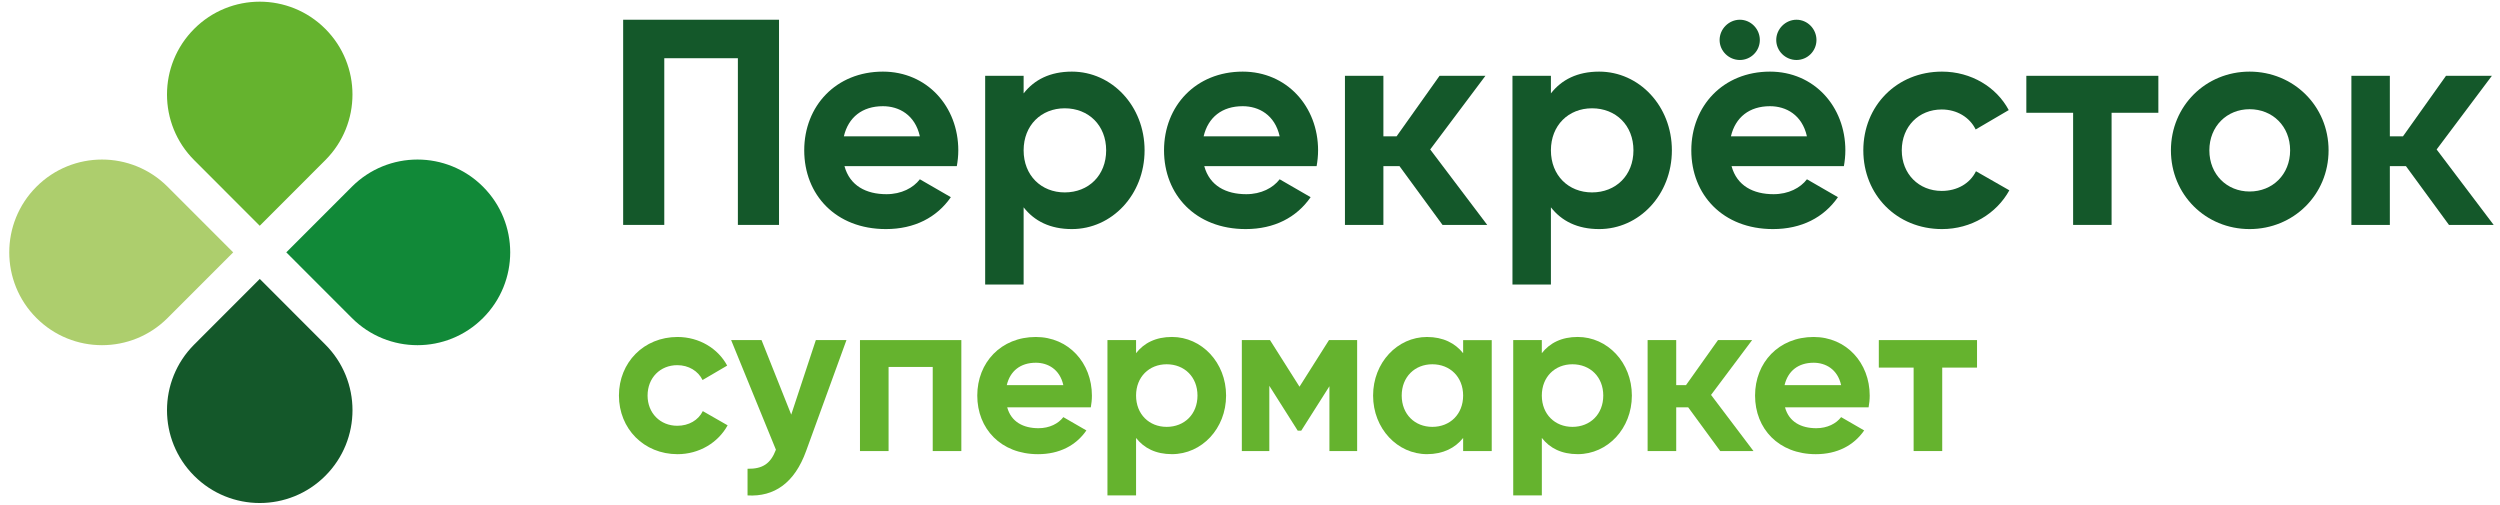 <svg class="icon icon_logo" viewBox="0 0 198 40" fill="none" xmlns="http://www.w3.org/2000/svg">
  <path d="M156.581 26.935H148.802V29.114H151.559V35.723H153.824V29.114H156.581V26.935Z" fill="#65B32E"></path>
  <path d="M49.02 31.328C49.02 28.71 50.988 26.689 53.658 26.689C55.378 26.689 56.872 27.603 57.592 28.956L55.643 30.098C55.291 29.378 54.536 28.921 53.641 28.921C52.29 28.921 51.288 29.922 51.288 31.328C51.288 32.718 52.29 33.721 53.641 33.721C54.554 33.721 55.309 33.281 55.662 32.56L57.628 33.686C56.874 35.057 55.38 35.971 53.659 35.971C50.988 35.969 49.02 33.948 49.02 31.328Z" fill="#65B32E"></path>
  <path d="M67.039 26.935L63.843 35.722C62.929 38.254 61.315 39.362 59.205 39.237V37.127C60.4 37.146 61.032 36.724 61.453 35.617L57.905 26.934H60.313L62.665 32.839L64.615 26.934H67.039V26.935Z" fill="#65B32E"></path>
  <path d="M76.138 35.724H73.872V29.062H70.375V35.724H68.11V26.935H76.138V35.724Z" fill="#65B32E"></path>
  <path d="M82.249 33.914C83.126 33.914 83.829 33.546 84.216 33.036L86.042 34.09C85.216 35.286 83.899 35.971 82.213 35.971C79.262 35.971 77.4 33.95 77.4 31.33C77.4 28.712 79.279 26.689 82.037 26.689C84.636 26.689 86.479 28.746 86.479 31.33C86.479 31.664 86.445 31.963 86.392 32.263H79.771C80.088 33.421 81.054 33.914 82.249 33.914ZM84.216 30.503C83.935 29.239 82.986 28.729 82.037 28.729C80.825 28.729 80.001 29.379 79.736 30.503H84.216Z" fill="#65B32E"></path>
  <path d="M97.106 31.328C97.106 33.948 95.176 35.969 92.821 35.969C91.541 35.969 90.609 35.495 89.976 34.686V39.238H87.71V26.934H89.976V27.971C90.609 27.161 91.541 26.687 92.821 26.687C95.174 26.689 97.106 28.71 97.106 31.328ZM94.841 31.328C94.841 29.852 93.805 28.85 92.399 28.85C91.012 28.85 89.976 29.852 89.976 31.328C89.976 32.805 91.012 33.808 92.399 33.808C93.805 33.808 94.841 32.807 94.841 31.328Z" fill="#65B32E"></path>
  <path d="M107.486 35.724H105.29V30.591L103.06 34.107H102.778L100.53 30.556V35.724H98.353V26.935H100.584L102.92 30.627L105.256 26.935H107.486V35.724Z" fill="#65B32E"></path>
  <path d="M118.145 26.936V35.723H115.88V34.686C115.249 35.476 114.3 35.969 113.017 35.969C110.681 35.969 108.749 33.948 108.749 31.328C108.749 28.71 110.681 26.689 113.017 26.689C114.3 26.689 115.249 27.182 115.88 27.973V26.936H118.145ZM115.88 31.328C115.88 29.852 114.843 28.85 113.44 28.85C112.051 28.85 111.015 29.852 111.015 31.328C111.015 32.805 112.051 33.808 113.44 33.808C114.843 33.808 115.88 32.807 115.88 31.328Z" fill="#65B32E"></path>
  <path d="M129.244 31.328C129.244 33.948 127.314 35.969 124.959 35.969C123.678 35.969 122.747 35.495 122.114 34.686V39.238H119.847V26.934H122.112V27.971C122.745 27.161 123.677 26.687 124.957 26.687C127.312 26.689 129.244 28.71 129.244 31.328ZM126.979 31.328C126.979 29.852 125.942 28.85 124.537 28.85C123.148 28.85 122.112 29.852 122.112 31.328C122.112 32.805 123.148 33.808 124.537 33.808C125.942 33.808 126.979 32.807 126.979 31.328Z" fill="#65B32E"></path>
  <path d="M143.85 33.914C144.728 33.914 145.43 33.546 145.817 33.036L147.643 34.09C146.817 35.286 145.5 35.971 143.814 35.971C140.863 35.971 139.001 33.95 139.001 31.33C139.001 28.712 140.88 26.689 143.638 26.689C146.237 26.689 148.081 28.746 148.081 31.33C148.081 31.664 148.046 31.963 147.993 32.263H141.373C141.689 33.421 142.655 33.914 143.85 33.914ZM145.817 30.503C145.536 29.239 144.587 28.729 143.638 28.729C142.426 28.729 141.602 29.379 141.337 30.503H145.817Z" fill="#65B32E"></path>
  <path d="M136.241 35.723H138.876L135.515 31.277L138.768 26.935H136.065L133.531 30.503H132.756V26.935H130.491V35.723H132.756V32.261H133.705L136.241 35.723Z" fill="#65B32E"></path>
  <path d="M170.942 6.004H160.486V8.932H164.191V17.813H167.237V8.932H170.942V6.004Z" fill="#14582A"></path>
  <path d="M70.21 15.38C71.389 15.38 72.332 14.883 72.853 14.199L75.307 15.616C74.197 17.221 72.429 18.143 70.162 18.143C66.196 18.143 63.695 15.428 63.695 11.907C63.695 8.389 66.22 5.672 69.926 5.672C73.417 5.672 75.897 8.435 75.897 11.907C75.897 12.357 75.85 12.76 75.78 13.16H66.882C67.308 14.717 68.606 15.38 70.21 15.38ZM72.853 10.797C72.475 9.096 71.201 8.411 69.927 8.411C68.298 8.411 67.19 9.284 66.834 10.797H72.853Z" fill="#14582A"></path>
  <path d="M90.651 11.907C90.651 15.428 88.056 18.143 84.894 18.143C83.171 18.143 81.919 17.507 81.071 16.42V22.536H78.025V6.004H81.071V7.397C81.919 6.31 83.171 5.672 84.894 5.672C88.056 5.672 90.651 8.389 90.651 11.907ZM87.608 11.907C87.608 9.924 86.214 8.577 84.327 8.577C82.463 8.577 81.071 9.924 81.071 11.907C81.071 13.893 82.463 15.239 84.327 15.239C86.214 15.239 87.608 13.893 87.608 11.907Z" fill="#14582A"></path>
  <path d="M98.705 15.38C99.885 15.38 100.827 14.883 101.349 14.199L103.802 15.616C102.693 17.221 100.925 18.143 98.657 18.143C94.692 18.143 92.191 15.428 92.191 11.907C92.191 8.389 94.716 5.672 98.421 5.672C101.913 5.672 104.392 8.435 104.392 11.907C104.392 12.357 104.345 12.76 104.276 13.16H95.378C95.802 14.717 97.1 15.38 98.705 15.38ZM101.349 10.797C100.971 9.096 99.697 8.411 98.421 8.411C96.792 8.411 95.684 9.284 95.328 10.797H101.349Z" fill="#14582A"></path>
  <path d="M132.413 11.907C132.413 15.428 129.817 18.143 126.655 18.143C124.932 18.143 123.682 17.507 122.832 16.42V22.536H119.787V6.004H122.832V7.397C123.68 6.31 124.932 5.672 126.655 5.672C129.817 5.672 132.413 8.389 132.413 11.907ZM129.369 11.907C129.369 9.924 127.975 8.577 126.088 8.577C124.224 8.577 122.832 9.924 122.832 11.907C122.832 13.893 124.224 15.239 126.088 15.239C127.975 15.239 129.369 13.893 129.369 11.907Z" fill="#14582A"></path>
  <path d="M140.466 15.38C141.646 15.38 142.59 14.883 143.11 14.199L145.564 15.616C144.454 17.221 142.684 18.143 140.419 18.143C136.453 18.143 133.952 15.428 133.952 11.908C133.952 8.389 136.477 5.672 140.183 5.672C143.674 5.672 146.152 8.435 146.152 11.908C146.152 12.357 146.106 12.76 146.036 13.16H137.139C137.563 14.717 138.861 15.38 140.466 15.38ZM136.193 3.168C136.193 2.295 136.923 1.563 137.797 1.563C138.671 1.563 139.379 2.295 139.379 3.168C139.379 4.043 138.671 4.751 137.797 4.751C136.925 4.751 136.193 4.043 136.193 3.168ZM143.108 10.797C142.73 9.096 141.456 8.411 140.183 8.411C138.553 8.411 137.445 9.284 137.089 10.797H143.108ZM140.678 3.168C140.678 2.295 141.41 1.563 142.282 1.563C143.156 1.563 143.864 2.295 143.864 3.168C143.864 4.043 143.156 4.751 142.282 4.751C141.409 4.751 140.678 4.043 140.678 3.168Z" fill="#14582A"></path>
  <path d="M147.575 11.907C147.575 8.389 150.218 5.672 153.805 5.672C156.117 5.672 158.125 6.9 159.092 8.719L156.473 10.254C155.999 9.286 154.985 8.671 153.783 8.671C151.964 8.671 150.62 10.018 150.62 11.907C150.62 13.774 151.966 15.121 153.783 15.121C155.011 15.121 156.025 14.531 156.497 13.562L159.14 15.073C158.126 16.915 156.119 18.143 153.807 18.143C150.218 18.143 147.575 15.428 147.575 11.907Z" fill="#14582A"></path>
  <path d="M171.937 11.907C171.937 8.389 174.697 5.672 178.168 5.672C181.638 5.672 184.423 8.389 184.423 11.907C184.423 15.428 181.638 18.143 178.168 18.143C174.697 18.143 171.937 15.428 171.937 11.907ZM181.378 11.907C181.378 9.996 179.984 8.649 178.168 8.649C176.375 8.649 174.981 9.996 174.981 11.907C174.981 13.822 176.373 15.167 178.168 15.167C179.984 15.167 181.378 13.822 181.378 11.907Z" fill="#14582A"></path>
  <path d="M114.248 17.813H117.788L113.272 11.837L117.646 6.004H114.012L110.608 10.799H109.565V6.004H106.52V17.813H109.565V13.158H110.84L114.248 17.813Z" fill="#14582A"></path>
  <path d="M193.723 6.004L190.315 10.799H189.276V6.004H186.23V17.813H189.276V13.158H190.551L193.958 17.813H197.499L192.981 11.837L197.357 6.004H193.723Z" fill="#14582A"></path>
  <path d="M61.698 17.813H58.44V4.611H52.611V17.813H49.354V1.563H61.698V17.813Z" fill="#14582A"></path>
  <path d="M25.765 12.683L20.571 17.881L15.378 12.683C12.509 9.813 12.509 5.158 15.378 2.287C18.245 -0.585 22.896 -0.585 25.765 2.287C28.633 5.158 28.633 9.813 25.765 12.683Z" fill="#65B32E"></path>
  <path d="M15.378 27.29L20.573 22.091L25.766 27.29C28.635 30.16 28.635 34.816 25.766 37.685C22.898 40.557 18.247 40.557 15.378 37.685C12.509 34.816 12.509 30.161 15.378 27.29Z" fill="#14582A"></path>
  <path d="M27.869 25.185L22.674 19.986L27.869 14.789C30.738 11.918 35.389 11.918 38.256 14.789C41.126 17.661 41.126 22.315 38.256 25.185C35.389 28.056 30.738 28.056 27.869 25.185Z" fill="#118938"></path>
  <path d="M13.273 14.789L18.468 19.988L13.273 25.185C10.405 28.056 5.754 28.056 2.885 25.185C0.016 22.315 0.016 17.661 2.885 14.789C5.754 11.918 10.405 11.918 13.273 14.789Z" fill="#ADCE6D"></path>
</svg>